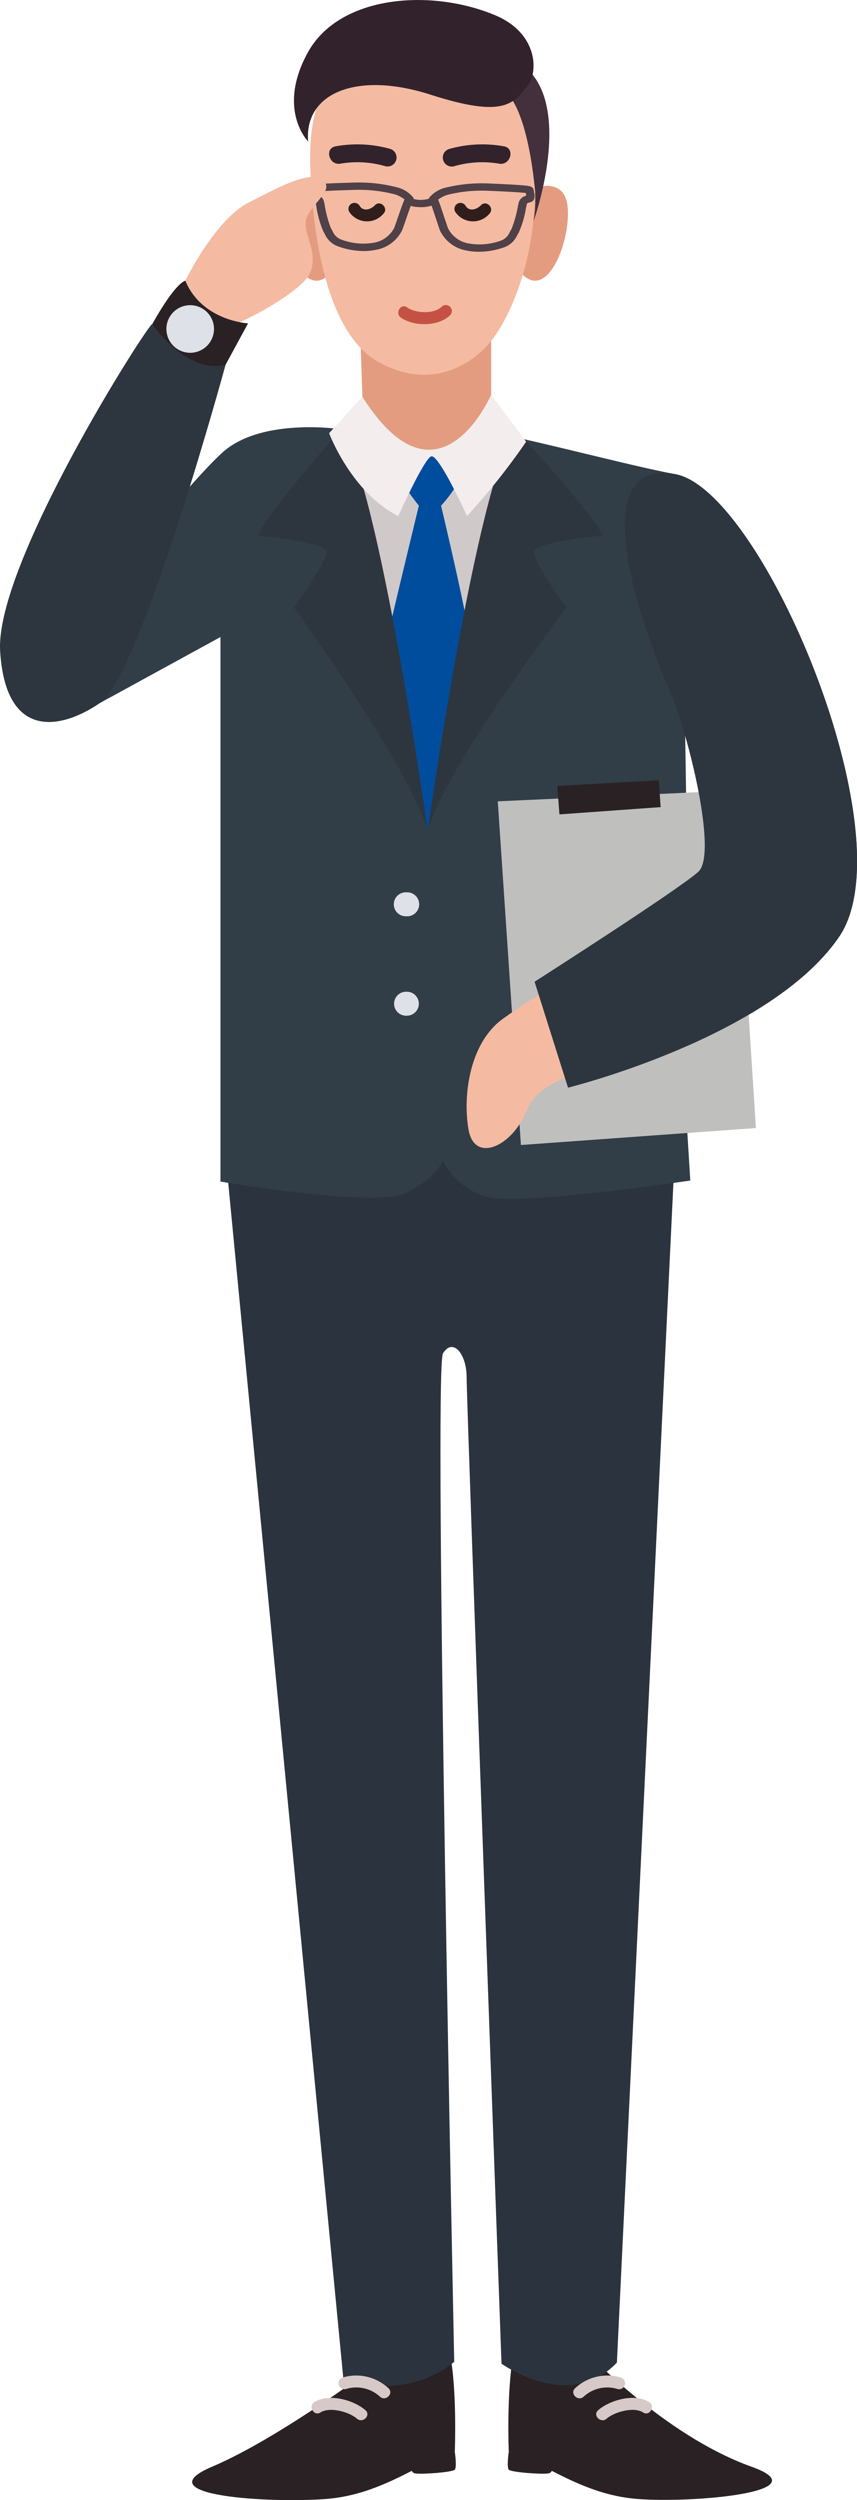 <svg xmlns="http://www.w3.org/2000/svg" width="110.186" height="321.319"><path d="M74.799 301.645s10.257 11.236 21.818 15.377c9.057 3.245-7.514 4.719-14.737 4.142s-12.229-4.912-16.468-6.069c0 0-.317-7.888.625-12.616s8.762-.834 8.762-.834z" fill="#2a2124"/><path d="M65.412 315.095s-.287 1.976 0 2.311 4.242.619 5.082.483.408-1.381.408-1.381zm-16.471-11.526s-12.81 9.7-21.67 13.453 7.513 4.719 14.734 4.142 12.232-4.912 16.471-6.069c0 0 .314-7.888-.628-12.616s-8.907 1.09-8.907 1.09z" fill="#2a2124"/><path d="M48.941 303.569s5.68 4.045 8.906-1.091v-5.97l-8.906 2.054zm16.948-5.84v5.008s5.683 4.045 8.909-1.094v-5.97z" fill="#f4bba2"/><path d="M29.005 148.518L44.132 305.6s7.55 3.339 14.269-2.054c0 0-2.68-127.548-1.447-129.6s3.048 0 3.039 3.082 4.486 126.756 4.486 126.756 8.737 6.278 14.837-.142l7.374-153.84s-28.453-2.456-40.036-2.64-17.649 1.356-17.649 1.356z" fill="#2b343e"/><path d="M43.835 55.165s-10.3-1.574-15.314 3.063-15.664 18.38-15.664 18.38v13.74l15.489-8.477v69.984s19.661 3.338 23.658 1.541 4.949-4.239 4.949-4.239a8.819 8.819 0 006.2 4.77c4.538.882 25.6-2.2 25.6-2.2l-.77-12.456-19.208 1.411 19.562-30.528-.29-18.812s9.568 15.057 7 17.368-26.314 17.462-26.314 17.462l4.3 13.613s26-6.423 34.857-19.39-9.888-57.4-21.06-59.455-42.064-11.428-42.995-5.775z" fill="#313d47"/><path d="M45.57 56.706s-.77 8.184 2.408 20.03 7.139 29.277 7.139 29.277l11.172-48.154z" fill="#d0c9ca"/><path d="M46.352 43.927l.305 8.861s8.094 12.072 16.492.257v-10.4zm24.281-20.03a1.8 1.8 0 00-1.918 1.1s-4.429 7.568-1.5 10.332 5.35-2.764 5.737-6.616-.899-4.626-2.319-4.816zm-31.776 0c-1.42.19-2.7.964-2.317 4.816s2.807 9.384 5.737 6.616-1.5-10.332-1.5-10.332a1.8 1.8 0 00-1.92-1.1z" fill="#e49c80"/><path d="M41.669 11.683s-1.976 2.55-1.782 9.535 1.562 21.187 8.655 25.232 12.87.142 15.326-3.613 5.287-10.979 4.858-20.368-3.317-11.991-6.015-13.1-18.35-1.251-21.042 2.314z" fill="#f4bba2"/><path d="M68.714 24.996a4.107 4.107 0 00-.125-.671c-.127-.393-.511-.456-2.1-.562-.952-.063-2.224-.121-3.453-.178h-.1a19.611 19.611 0 00-5.773.565 3.919 3.919 0 00-1.982 1.266.555.555 0 00-.027.118 3.666 3.666 0 01-1.553.121 1.657 1.657 0 01-.429-.091.423.423 0 00-.024-.16 3.9 3.9 0 00-1.967-1.293 19.518 19.518 0 00-5.764-.643h-.1c-1.23.036-2.5.079-3.456.13-1.586.085-1.97.142-2.1.532a3.916 3.916 0 00-.136.668c-.021.205-.088.831.474 1l.109.03c.29.079.341.118.366.208s.057.275.1.5a12.921 12.921 0 00.9 3.211c.076.121.139.242.208.369a2.882 2.882 0 001.665 1.538 9.6 9.6 0 003.293.607 7.088 7.088 0 001.486-.136 4.653 4.653 0 003.477-2.535c.139-.365.326-.909.526-1.486.175-.5.4-1.163.583-1.649a2.906 2.906 0 00.662.136c.221.021.429.033.631.036a4.353 4.353 0 001.381-.2c.178.492.4 1.181.577 1.7.19.577.369 1.124.5 1.489a4.657 4.657 0 003.441 2.586 7.28 7.28 0 001.486.154 9.6 9.6 0 003.3-.562 2.888 2.888 0 001.683-1.517c.069-.124.136-.245.215-.363a12.908 12.908 0 00.94-3.2c.048-.22.091-.414.112-.5s.076-.13.369-.205l.106-.027c.574-.152.518-.78.499-.986zm-17.516 2.837c-.2.568-.381 1.106-.514 1.459a3.665 3.665 0 01-2.7 1.918 8.032 8.032 0 01-4.081-.411 1.9 1.9 0 01-1.136-1.085c-.073-.133-.145-.272-.239-.417a15.17 15.17 0 01-.779-2.924 9.767 9.767 0 00-.112-.535 1.259 1.259 0 00-.937-.861 3.39 3.39 0 01.051-.35c.737-.094 2.952-.163 4.619-.218h.094a18.2 18.2 0 015.368.589 4 4 0 011.175.628c-.165.364-.398 1.017-.809 2.207zm15.5-1.822c-.027.1-.066.281-.118.532a14.839 14.839 0 01-.822 2.912 8.077 8.077 0 00-.242.414 1.905 1.905 0 01-1.151 1.069 8 8 0 01-4.085.354 3.646 3.646 0 01-2.677-1.955c-.13-.353-.308-.894-.5-1.465-.393-1.2-.619-1.852-.773-2.215a3.929 3.929 0 011.184-.613 18.2 18.2 0 015.372-.517h.1c1.665.076 3.879.175 4.616.281a2.608 2.608 0 01.045.347 1.269 1.269 0 00-.951.857z" fill="#504047"/><path d="M50.672 60.171a30.666 30.666 0 003.181 4.816s-2.6 10.722-3.628 15.154 4.758 26.643 4.758 26.643 5.384-20.543 5.707-22.151-3.982-19.646-3.982-19.646a15.665 15.665 0 002.378-3.338c1.411-2.441-3.106-3.819-4.764-3.42a12.308 12.308 0 00-3.65 1.942z" fill="#004d9d"/><path d="M48.21 26.374c-.55.568-1.511.867-1.994.048a.772.772 0 00-1.332.776 2.75 2.75 0 004.417.266c.689-.712-.399-1.803-1.091-1.09zm13.628 0c-.55.568-1.511.867-1.994.048a.772.772 0 00-1.332.776 2.75 2.75 0 004.417.266c.689-.712-.399-1.803-1.091-1.09z" fill="#2f1e1c"/><path d="M56.814 39.398c-1.012 1.009-3.366.879-4.486.1-.816-.565-1.589.767-.776 1.329 1.7 1.178 4.852 1.154 6.353-.344a.771.771 0 00-1.091-1.085z" fill="#c55145"/><path d="M64.798 18.806a15.621 15.621 0 00-7.03.335 1.155 1.155 0 00.613 2.227 12.912 12.912 0 015.8-.332c1.457.253 2.082-1.973.617-2.23zm-14.615.335a15.634 15.634 0 00-7.033-.335c-1.465.257-.84 2.483.616 2.229a12.9 12.9 0 015.8.332 1.156 1.156 0 00.617-2.226z" fill="#32222b"/><path d="M65.022 11.921c.145 0 2.6 1.764 3.7 11.894a15.911 15.911 0 01-.127 4.631s4.8-13.3-.35-19.124-3.223 2.599-3.223 2.599z" fill="#442f3c"/><path d="M67.914 10.864c-1.864 2.514-3.13 4.332-12.568 1.3s-16.241-.242-15.731 6.018c0 0-4.081-4.115-.027-11.459S55.376-1.512 63.66 1.956c5.409 2.261 5.568 7.128 4.254 8.908z" fill="#32222b"/><path d="M23.322 37.313c-.13-.239 4.109-8.961 8.6-11.26s8.734-4.613 9.942-2.453c.671 1.2-2.329 3.069-2.559 4.846s1.644 4.118.565 6.622-9.039 6.607-9.876 6.6c-2.766-.035-5.068-1.4-6.672-4.355z" fill="#f4bba2"/><g fill="#2d363f"><path d="M33.147 68.837s8.779.77 8.819 2.118-4.172 7.127-4.172 7.127 14.879 20.42 17.19 28.7c0 0-6.139-44.108-11.148-51.619 0 .002-9.728 11.074-10.689 13.674z"/><path d="M77.458 68.837c-.961-2.6-11.245-13.674-11.245-13.674-5.006 7.51-11.229 51.619-11.229 51.619 2.311-8.281 17.828-28.7 17.828-28.7s-4.211-5.776-4.172-7.127 8.818-2.118 8.818-2.118z"/></g><path d="M46.595 50.99l-4.279 4.682s2.81 7.577 8.891 10.658c0 0 3.254-7.254 4.217-7.671s4.622 7.671 4.622 7.671a88.089 88.089 0 007.6-9.559l-4.5-6.042s-6.764 15.732-16.551.261z" fill="#f3eded"/><path d="M63.999 102.987l2.974 44.172 30.219-2.183-2.793-43.377z" fill="#bfbfbe"/><path d="M70.633 127.457c-.891.13-1.659.387-5.961 3.468s-5.2 9.888-4.432 14.254 5.58 2.181 7.411-2.311 7.1-4.238 8.9-6.807-5.918-8.604-5.918-8.604z" fill="#f4bba2"/><path d="M86.179 88.935c2.214 5.1 6.163 20.8 3.6 23.112s-21.048 14.127-21.048 14.127l4.3 13.613s26-6.423 34.857-19.39-9.888-57.4-21.06-59.455-5.565 16.694-.649 27.993zM19.567 41.667c-.308-.384-20.226 30.737-19.55 42s7.574 10.275 12.84 6.68 16.148-43.468 16.148-43.468-4.819.553-9.438-5.212z" fill="#2d363f"/><path d="M23.83 36.078s-1.181.084-4.263 5.589c0 0 4.429 6.465 9.438 5.214l2.888-5.323s-5.917-.299-8.063-5.48z" fill="#2a2124"/><path d="M27.513 42.283a3.059 3.059 0 10-3.057 3.057 3.057 3.057 0 003.057-3.057zm24.7 75.479h.1a1.541 1.541 0 100-3.081h-.1a1.541 1.541 0 100 3.081zm.096 9.695h-.1a1.541 1.541 0 100 3.082h.1a1.541 1.541 0 000-3.082z" fill="#dee2e8"/><path d="M71.657 101.012l.268 3.654 13.014-.934-.237-3.446zM58.476 315.095s.287 1.976 0 2.311-4.242.619-5.082.483-.411-1.381-.411-1.381z" fill="#2a2124"/><path d="M40.425 308.723c-.831.535-.06 1.867.779 1.329 1.2-.77 3.692-.072 4.692.8.743.65 1.837-.435 1.091-1.088-1.52-1.328-4.741-2.213-6.562-1.041zm9.516-1.788a6.064 6.064 0 00-5.879-1.375.771.771 0 00.408 1.486 4.472 4.472 0 014.381.979c.731.669 1.824-.419 1.09-1.09zm33.523 1.788c-1.819-1.172-5.039-.287-6.559 1.042-.749.653.347 1.737 1.091 1.088 1-.873 3.492-1.571 4.692-.8.832.538 1.606-.795.776-1.33zm-4.046-1.676a.771.771 0 00.408-1.486 6.062 6.062 0 00-5.879 1.375c-.734.671.356 1.758 1.088 1.091a4.479 4.479 0 014.383-.98z" fill="#d6c9c7"/></svg>